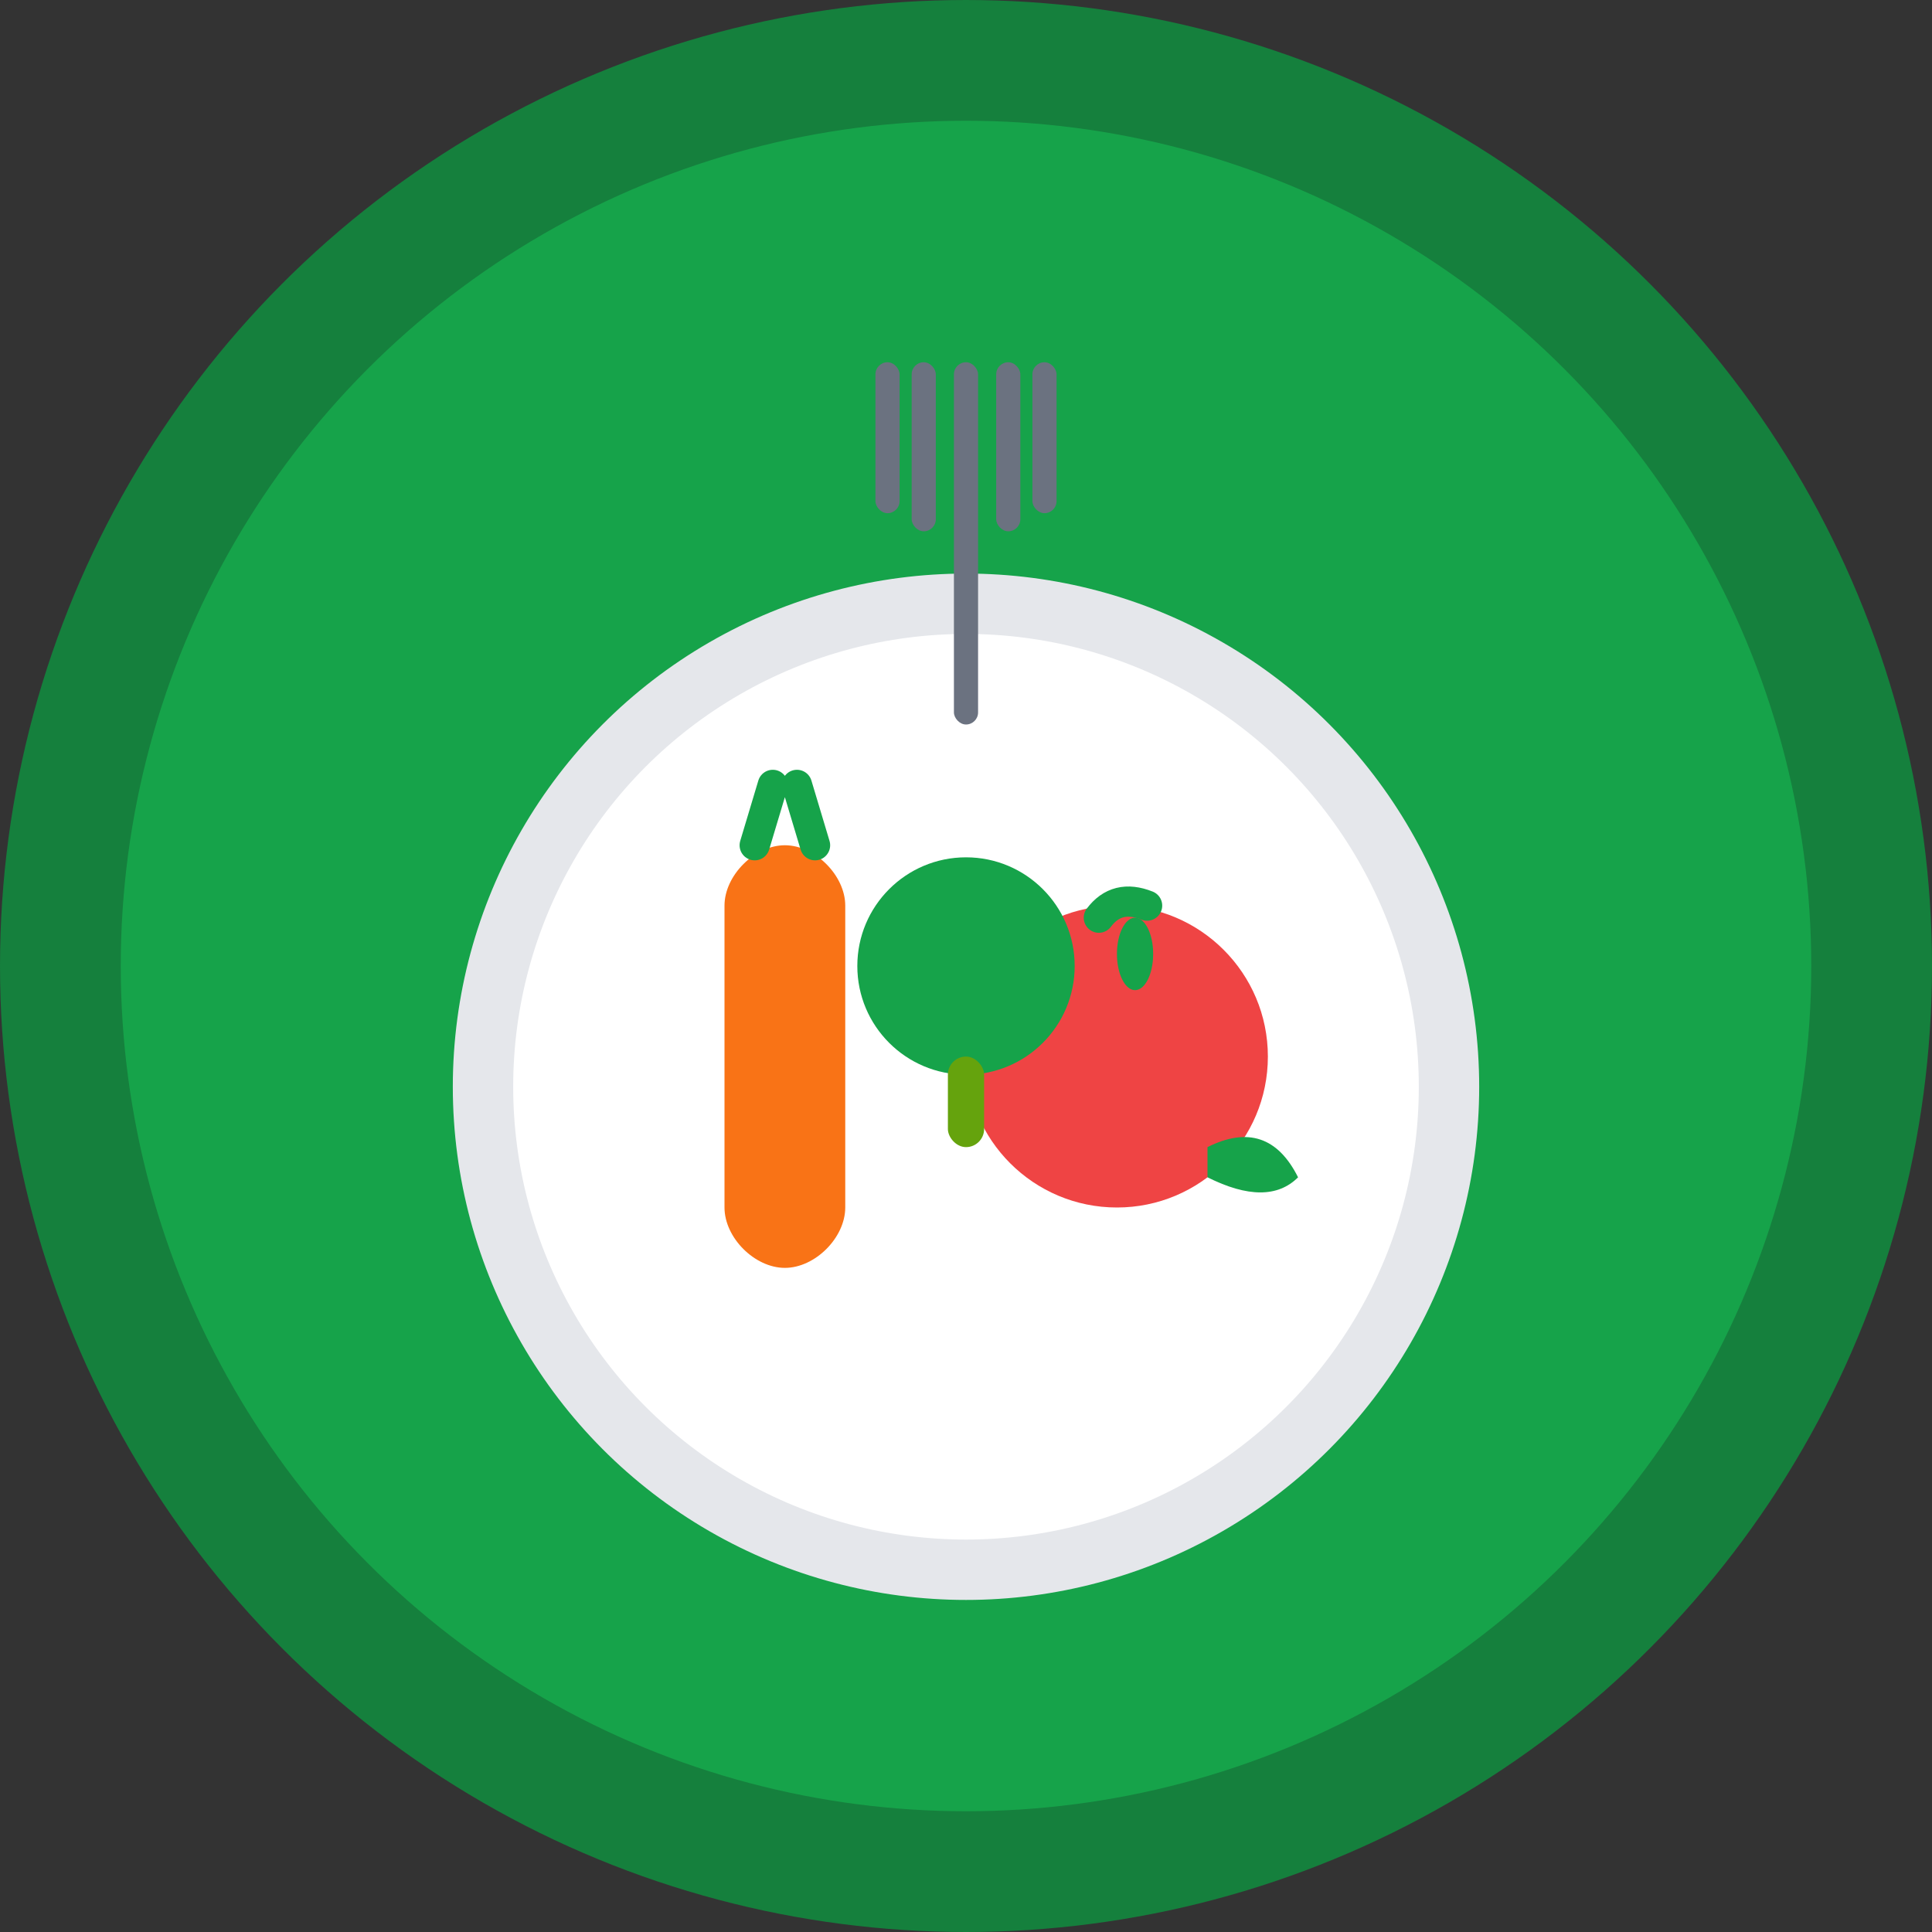 <svg width="32" height="32" viewBox="0 0 32 32" fill="none" xmlns="http://www.w3.org/2000/svg">
  <rect x="0" y="0" width="32" height="32" fill="#333333" stroke="none"/>
  <!-- Background circle -->
  <circle cx="16" cy="16" r="15" fill="#16A34A" stroke="#15803D" stroke-width="2"/>
  
  <!-- Plate -->
  <circle cx="16" cy="18" r="8" fill="#FFFFFF" stroke="#E5E7EB" stroke-width="1"/>
  
  <!-- Healthy food elements -->
  <!-- Carrot -->
  <path d="M12 15 L12 20 C12 20.5 12.5 21 13 21 C13.5 21 14 20.5 14 20 L14 15 C14 14.5 13.5 14 13 14 C12.5 14 12 14.5 12 15 Z" fill="#F97316"/>
  <path d="M12.5 14 L12.8 13 M13.2 13 L13.5 14" stroke="#16A34A" stroke-width="0.5" stroke-linecap="round"/>
  
  <!-- Apple -->
  <circle cx="18.5" cy="17.5" r="2.5" fill="#EF4444"/>
  <path d="M18.2 15.2 Q18.5 14.8 19 15" stroke="#16A34A" stroke-width="0.5" stroke-linecap="round"/>
  <ellipse cx="18.8" cy="15.8" rx="0.3" ry="0.6" fill="#16A34A"/>
  
  <!-- Broccoli -->
  <circle cx="16" cy="16" r="1.8" fill="#16A34A"/>
  <rect x="15.7" y="17.5" width="0.6" height="1.5" fill="#65A30D" rx="0.3"/>
  
  <!-- Leafy accent -->
  <path d="M20 19 Q21 18.5 21.5 19.5 Q21 20 20 19.5 Z" fill="#16A34A"/>
  
  <!-- Fork icon in top area -->
  <g transform="translate(14, 6)">
    <rect x="1.8" y="0" width="0.4" height="6" fill="#6B7280" rx="0.2"/>
    <rect x="0.5" y="0" width="0.4" height="2.5" fill="#6B7280" rx="0.2"/>
    <rect x="1.1" y="0" width="0.4" height="2.8" fill="#6B7280" rx="0.2"/>
    <rect x="2.5" y="0" width="0.4" height="2.8" fill="#6B7280" rx="0.2"/>
    <rect x="3.1" y="0" width="0.4" height="2.5" fill="#6B7280" rx="0.2"/>
  </g>
</svg>
